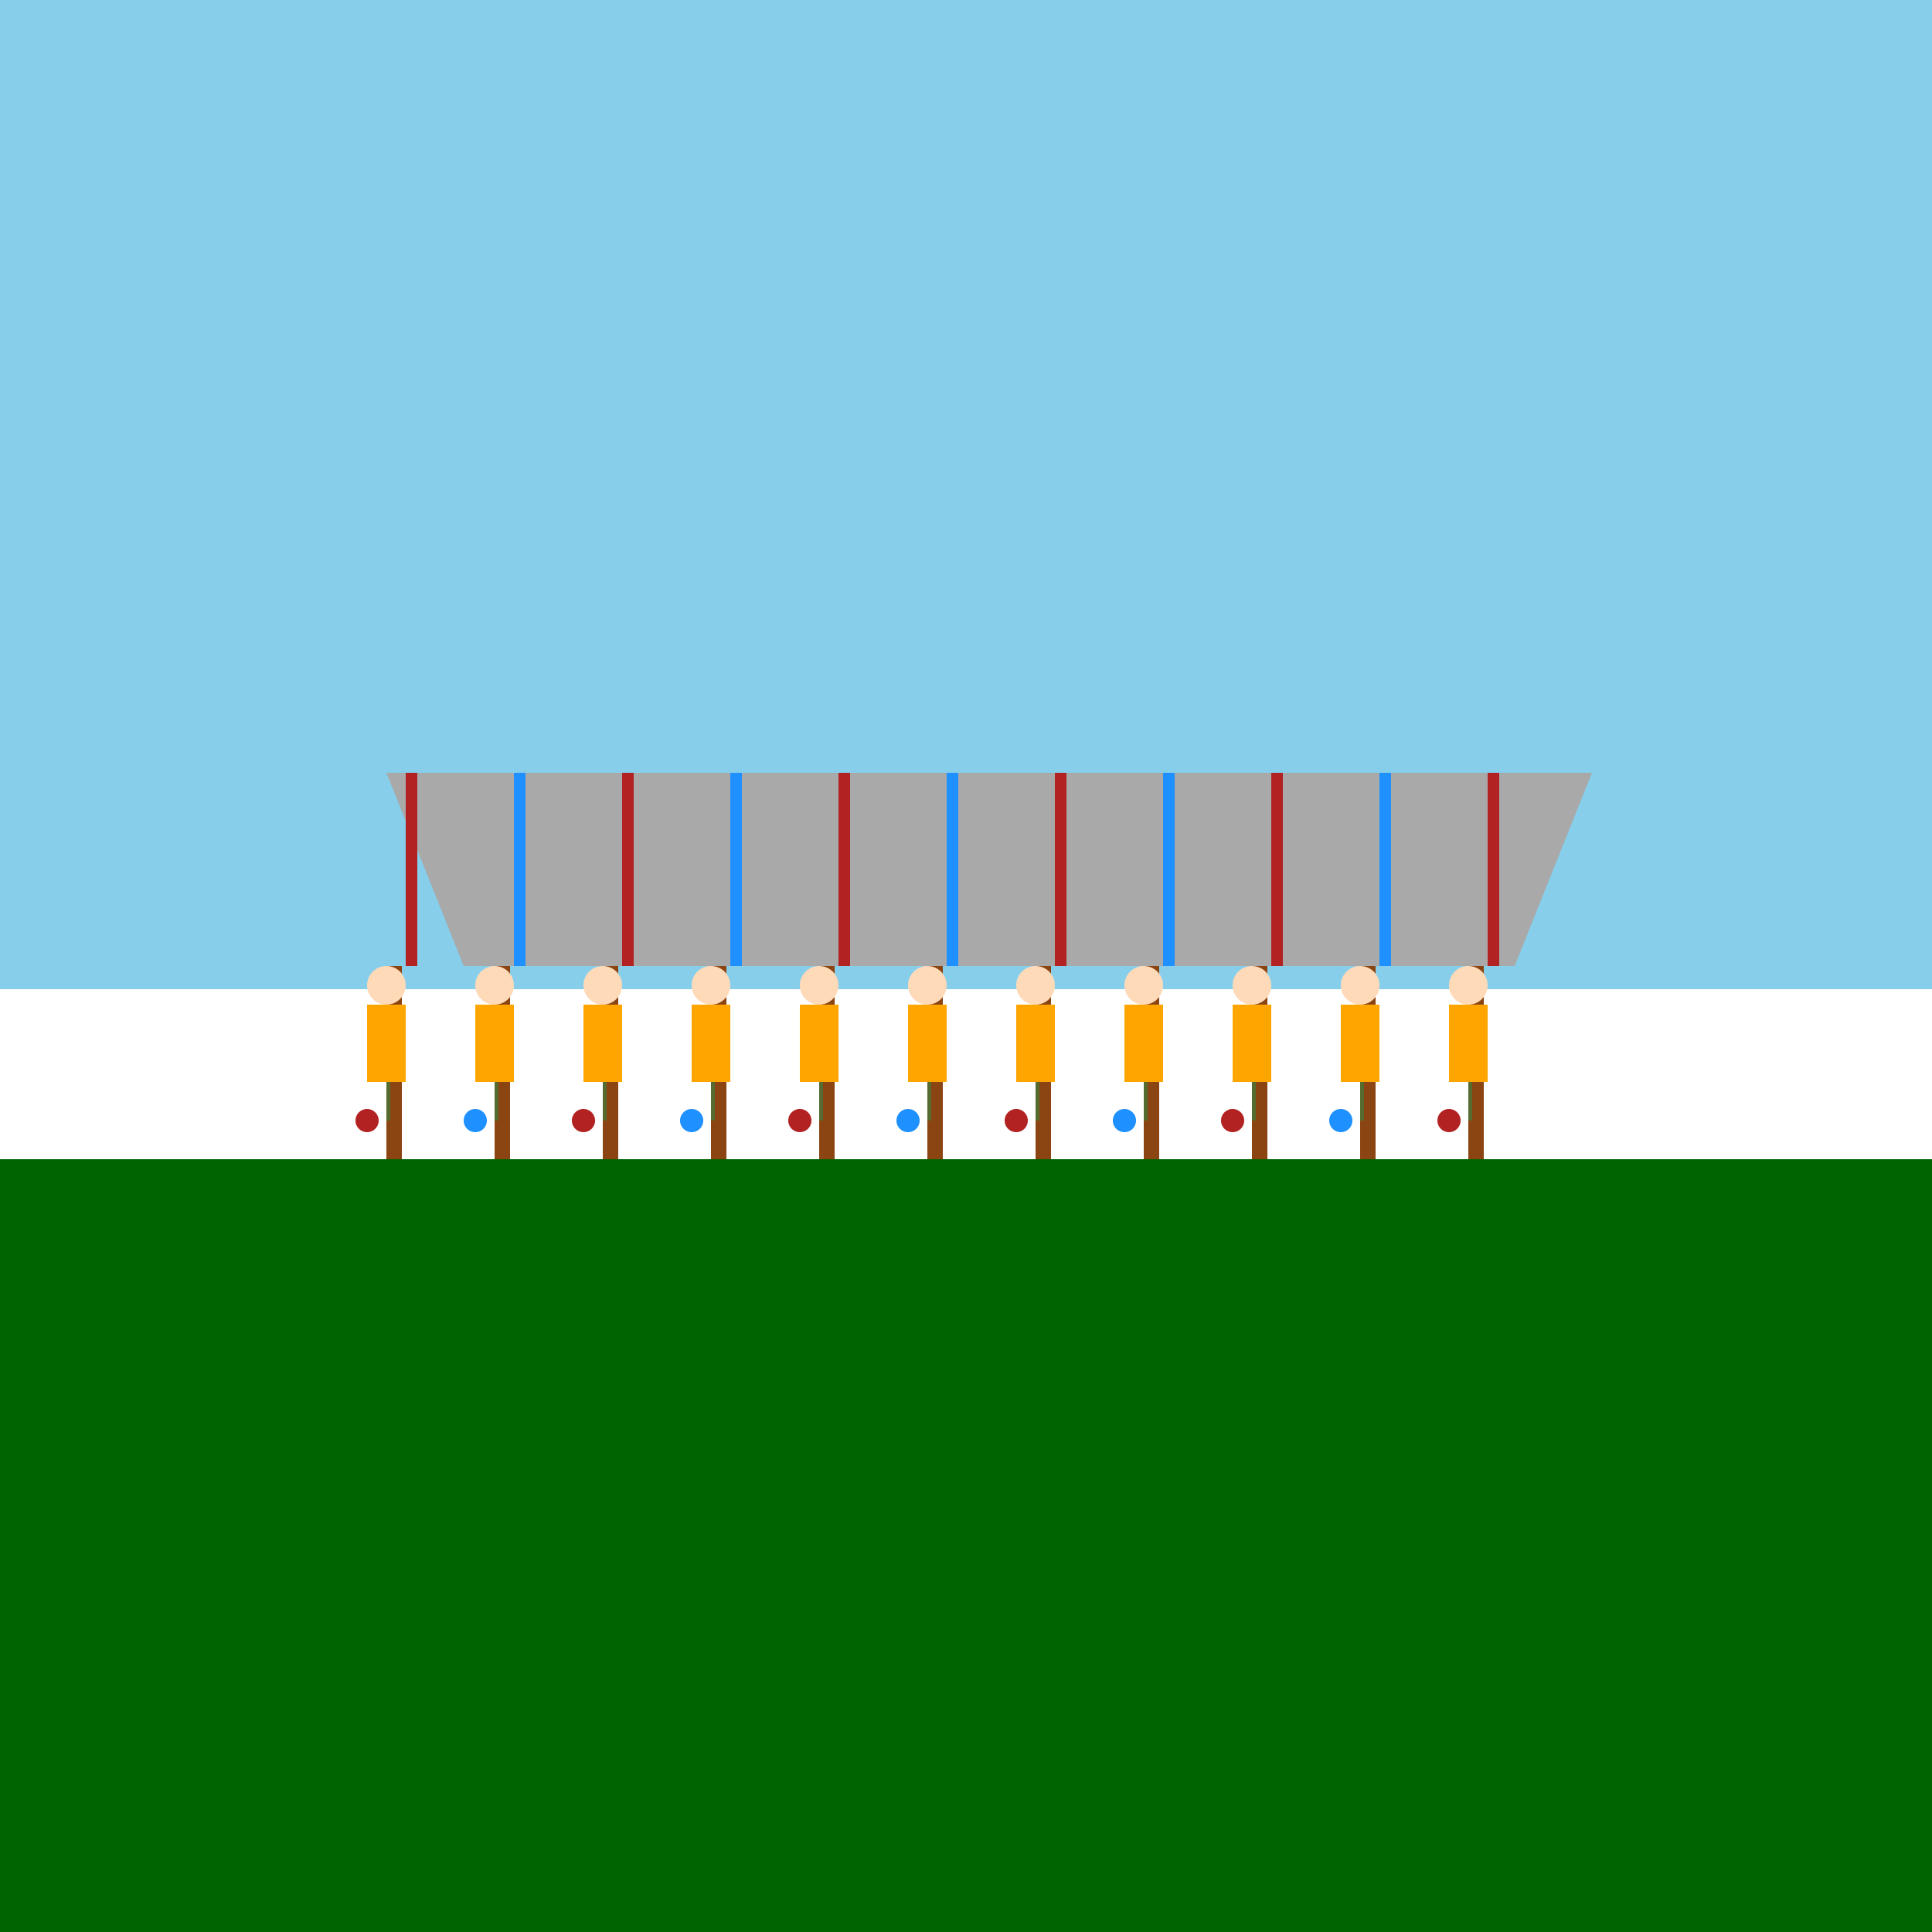 <!--

Generated by DrawGPT.
Free, open source, AI generated images in SVG, PNG, and HTML Canvas format.
https://drawgpt.ai

Created: 2024-01-28T02:51:30.116Z
Link: https://drawgpt.ai/prompt/158257/

-->
<svg xmlns="http://www.w3.org/2000/svg" xmlns:xlink="http://www.w3.org/1999/xlink" width="500" height="500"><defs/><g><rect fill="#87CEEB" stroke="none" x="0" y="0" width="512" height="256"/><path fill="#A9A9A9" stroke="none" paint-order="stroke fill markers" d=" M 100 200 L 412 200 L 392 250 L 120 250 Z"/><rect fill="#8B4513" stroke="none" x="100" y="250" width="4" height="50"/><rect fill="#8B4513" stroke="none" x="128" y="250" width="4" height="50"/><rect fill="#8B4513" stroke="none" x="156" y="250" width="4" height="50"/><rect fill="#8B4513" stroke="none" x="184" y="250" width="4" height="50"/><rect fill="#8B4513" stroke="none" x="212" y="250" width="4" height="50"/><rect fill="#8B4513" stroke="none" x="240" y="250" width="4" height="50"/><rect fill="#8B4513" stroke="none" x="268" y="250" width="4" height="50"/><rect fill="#8B4513" stroke="none" x="296" y="250" width="4" height="50"/><rect fill="#8B4513" stroke="none" x="324" y="250" width="4" height="50"/><rect fill="#8B4513" stroke="none" x="352" y="250" width="4" height="50"/><rect fill="#8B4513" stroke="none" x="380" y="250" width="4" height="50"/><rect fill="orange" stroke="none" x="95" y="260" width="10" height="20"/><path fill="#FFDAB9" stroke="none" paint-order="stroke fill markers" d=" M 105 255 A 5 5 0 1 0 105 255.005"/><rect fill="#556B2F" stroke="none" x="100" y="280" width="1" height="10"/><rect fill="orange" stroke="none" x="123" y="260" width="10" height="20"/><path fill="#FFDAB9" stroke="none" paint-order="stroke fill markers" d=" M 133 255 A 5 5 0 1 0 133 255.005"/><rect fill="#556B2F" stroke="none" x="128" y="280" width="1" height="10"/><rect fill="orange" stroke="none" x="151" y="260" width="10" height="20"/><path fill="#FFDAB9" stroke="none" paint-order="stroke fill markers" d=" M 161 255 A 5 5 0 1 0 161 255.005"/><rect fill="#556B2F" stroke="none" x="156" y="280" width="1" height="10"/><rect fill="orange" stroke="none" x="179" y="260" width="10" height="20"/><path fill="#FFDAB9" stroke="none" paint-order="stroke fill markers" d=" M 189 255 A 5 5 0 1 0 189 255.005"/><rect fill="#556B2F" stroke="none" x="184" y="280" width="1" height="10"/><rect fill="orange" stroke="none" x="207" y="260" width="10" height="20"/><path fill="#FFDAB9" stroke="none" paint-order="stroke fill markers" d=" M 217 255 A 5 5 0 1 0 217 255.005"/><rect fill="#556B2F" stroke="none" x="212" y="280" width="1" height="10"/><rect fill="orange" stroke="none" x="235" y="260" width="10" height="20"/><path fill="#FFDAB9" stroke="none" paint-order="stroke fill markers" d=" M 245 255 A 5 5 0 1 0 245 255.005"/><rect fill="#556B2F" stroke="none" x="240" y="280" width="1" height="10"/><rect fill="orange" stroke="none" x="263" y="260" width="10" height="20"/><path fill="#FFDAB9" stroke="none" paint-order="stroke fill markers" d=" M 273 255 A 5 5 0 1 0 273 255.005"/><rect fill="#556B2F" stroke="none" x="268" y="280" width="1" height="10"/><rect fill="orange" stroke="none" x="291" y="260" width="10" height="20"/><path fill="#FFDAB9" stroke="none" paint-order="stroke fill markers" d=" M 301 255 A 5 5 0 1 0 301 255.005"/><rect fill="#556B2F" stroke="none" x="296" y="280" width="1" height="10"/><rect fill="orange" stroke="none" x="319" y="260" width="10" height="20"/><path fill="#FFDAB9" stroke="none" paint-order="stroke fill markers" d=" M 329 255 A 5 5 0 1 0 329 255.005"/><rect fill="#556B2F" stroke="none" x="324" y="280" width="1" height="10"/><rect fill="orange" stroke="none" x="347" y="260" width="10" height="20"/><path fill="#FFDAB9" stroke="none" paint-order="stroke fill markers" d=" M 357 255 A 5 5 0 1 0 357 255.005"/><rect fill="#556B2F" stroke="none" x="352" y="280" width="1" height="10"/><rect fill="orange" stroke="none" x="375" y="260" width="10" height="20"/><path fill="#FFDAB9" stroke="none" paint-order="stroke fill markers" d=" M 385 255 A 5 5 0 1 0 385 255.005"/><rect fill="#556B2F" stroke="none" x="380" y="280" width="1" height="10"/><path fill="#B22222" stroke="none" paint-order="stroke fill markers" d=" M 98 290 A 3 3 0 1 0 98 290.003"/><path fill="#1E90FF" stroke="none" paint-order="stroke fill markers" d=" M 126 290 A 3 3 0 1 0 126 290.003"/><path fill="#B22222" stroke="none" paint-order="stroke fill markers" d=" M 154 290 A 3 3 0 1 0 154 290.003"/><path fill="#1E90FF" stroke="none" paint-order="stroke fill markers" d=" M 182 290 A 3 3 0 1 0 182 290.003"/><path fill="#B22222" stroke="none" paint-order="stroke fill markers" d=" M 210 290 A 3 3 0 1 0 210 290.003"/><path fill="#1E90FF" stroke="none" paint-order="stroke fill markers" d=" M 238 290 A 3 3 0 1 0 238 290.003"/><path fill="#B22222" stroke="none" paint-order="stroke fill markers" d=" M 266 290 A 3 3 0 1 0 266 290.003"/><path fill="#1E90FF" stroke="none" paint-order="stroke fill markers" d=" M 294 290 A 3 3 0 1 0 294 290.003"/><path fill="#B22222" stroke="none" paint-order="stroke fill markers" d=" M 322 290 A 3 3 0 1 0 322 290.003"/><path fill="#1E90FF" stroke="none" paint-order="stroke fill markers" d=" M 350 290 A 3 3 0 1 0 350 290.003"/><path fill="#B22222" stroke="none" paint-order="stroke fill markers" d=" M 378 290 A 3 3 0 1 0 378 290.003"/><rect fill="#B22222" stroke="none" x="105" y="200" width="3" height="50"/><rect fill="#1E90FF" stroke="none" x="133" y="200" width="3" height="50"/><rect fill="#B22222" stroke="none" x="161" y="200" width="3" height="50"/><rect fill="#1E90FF" stroke="none" x="189" y="200" width="3" height="50"/><rect fill="#B22222" stroke="none" x="217" y="200" width="3" height="50"/><rect fill="#1E90FF" stroke="none" x="245" y="200" width="3" height="50"/><rect fill="#B22222" stroke="none" x="273" y="200" width="3" height="50"/><rect fill="#1E90FF" stroke="none" x="301" y="200" width="3" height="50"/><rect fill="#B22222" stroke="none" x="329" y="200" width="3" height="50"/><rect fill="#1E90FF" stroke="none" x="357" y="200" width="3" height="50"/><rect fill="#B22222" stroke="none" x="385" y="200" width="3" height="50"/><rect fill="#006400" stroke="none" x="0" y="300" width="512" height="212"/></g></svg>